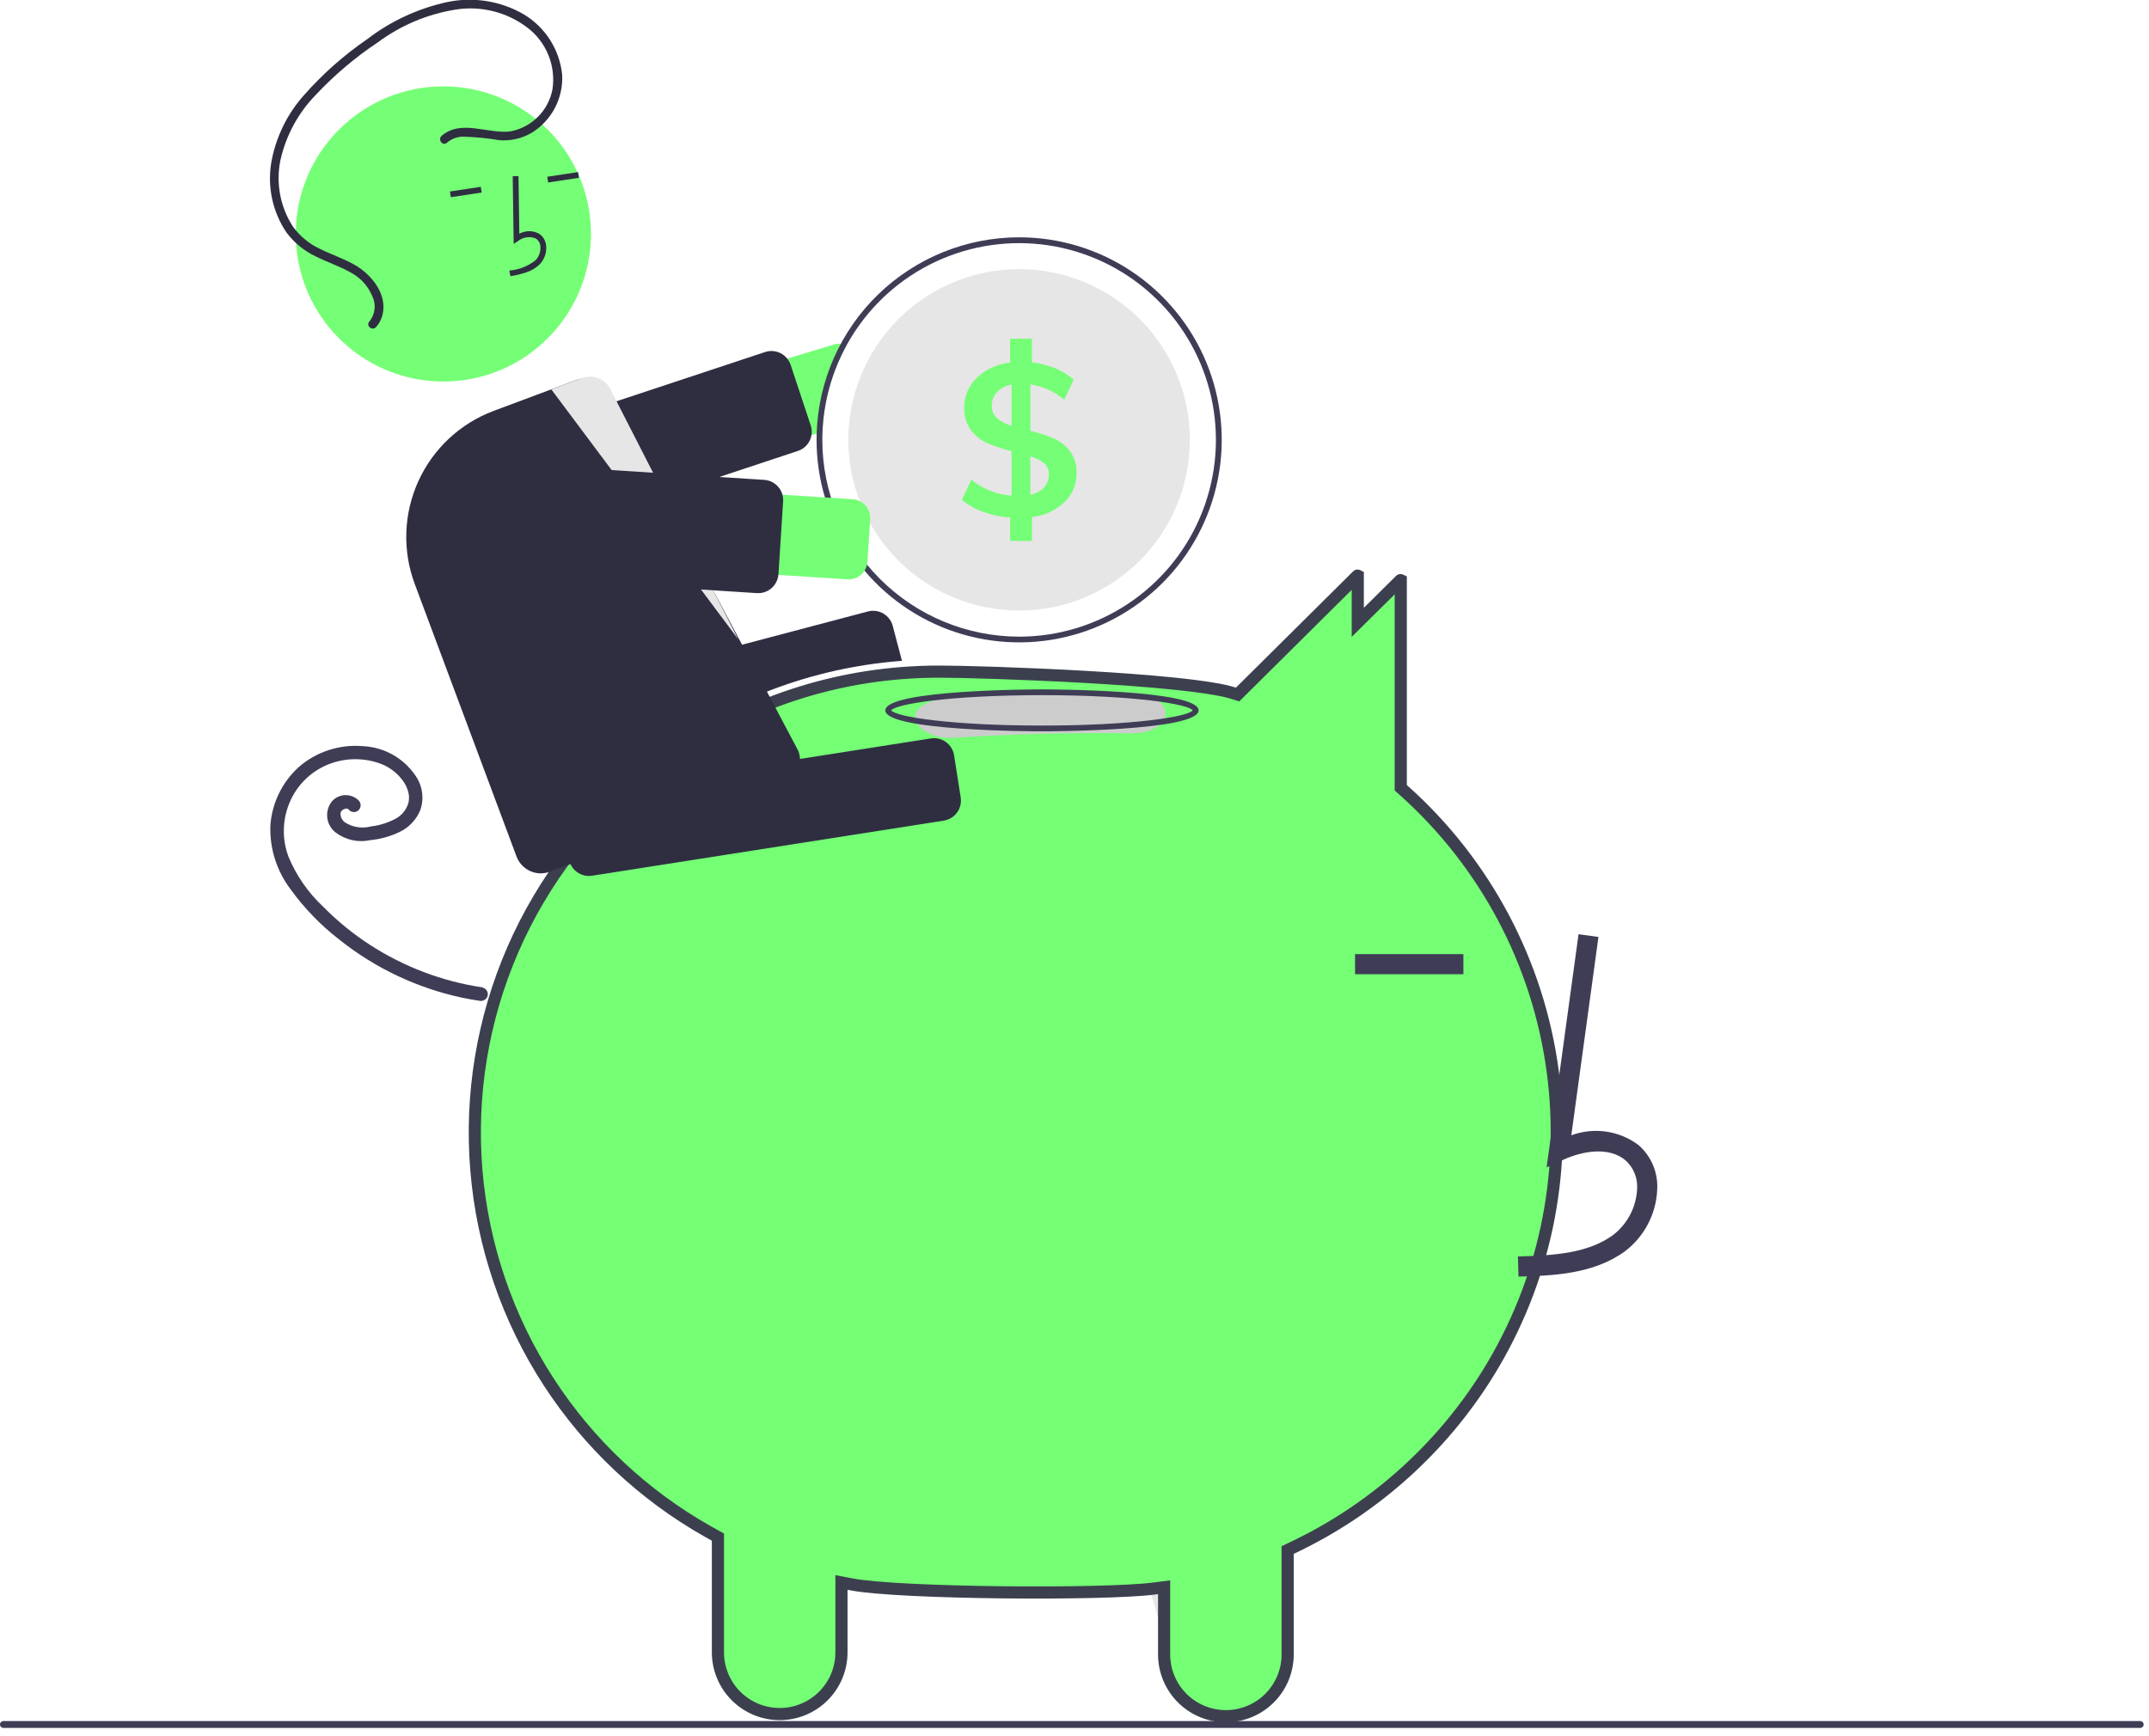 <svg width="177" height="143" viewBox="0 0 177 143" fill="none" xmlns="http://www.w3.org/2000/svg">
    <g clip-path="url(#clip0_2311_2)">
        <path d="M100.582 125.935C99.419 124.212 97.653 122.989 95.631 122.506C93.811 122.187 91.96 122.078 90.115 122.182L66.828 122.362C65.817 122.362 64.847 122.764 64.131 123.479C63.416 124.194 63.014 125.164 63.014 126.176C63.014 127.188 63.416 128.158 64.131 128.873C64.847 129.588 65.817 129.99 66.828 129.99L87.293 129.832C88.901 129.82 90.51 129.79 92.119 129.796C92.48 129.796 92.84 129.816 93.201 129.82C93.288 129.82 93.352 129.82 93.401 129.82L93.436 129.83C93.624 129.882 93.817 129.917 94.007 129.966C93.941 129.966 94.13 130.086 94.225 130.126C94.238 130.152 94.266 130.197 94.312 130.268C94.377 130.39 94.569 130.759 94.577 130.747C94.865 131.476 95.103 132.224 95.289 132.986C95.664 134.153 95.867 135.368 95.889 136.593C95.889 137.605 96.291 138.575 97.006 139.29C97.722 140.005 98.692 140.407 99.703 140.407C100.715 140.407 101.685 140.005 102.4 139.29C103.115 138.575 103.517 137.605 103.517 136.593C103.368 132.994 102.737 128.95 100.582 125.935Z" fill="#E6E6E6"/>
        <path d="M68.196 134.542C67.759 131.891 67.33 129.242 66.884 126.59C66.606 123.941 65.373 121.484 63.416 119.678C62.857 119.207 62.278 118.767 61.696 118.328C61.496 118.174 61.287 118.019 61.085 117.862L61.055 117.839L60.97 117.767C60.098 117.029 59.256 116.259 58.454 115.44C57.741 114.713 57.06 113.954 56.41 113.165C56.247 112.965 56.087 112.765 55.929 112.565L55.659 112.217C55.569 112.093 55.405 111.87 55.377 111.831C55.192 111.57 55.011 111.306 54.832 111.039C53.617 109.219 52.566 107.295 51.689 105.29C51.602 105.09 51.517 104.89 51.434 104.69L51.345 104.445C51.168 103.959 50.992 103.474 50.83 102.982C50.486 101.938 50.191 100.878 49.945 99.803C49.823 99.27 49.713 98.736 49.615 98.203C49.564 97.927 49.517 97.651 49.474 97.374C49.467 97.328 49.424 97.029 49.399 96.86C49.374 96.691 49.346 96.39 49.341 96.344C49.313 96.065 49.288 95.785 49.267 95.506C49.218 94.877 49.185 94.246 49.167 93.615C49.138 92.493 49.157 91.371 49.227 90.249C49.267 89.619 49.327 88.99 49.392 88.362L49.402 88.262L49.417 88.162C49.468 87.815 49.522 87.469 49.583 87.124C49.812 85.813 50.109 84.515 50.474 83.235C50.647 82.63 50.834 82.03 51.037 81.435C51.127 81.168 51.22 80.905 51.317 80.645C51.311 80.662 51.599 79.926 51.603 79.901C52.746 77.201 54.616 74.739 54.618 71.671C54.638 71.157 54.555 70.645 54.372 70.165C54.19 69.684 53.912 69.245 53.556 68.875C53.2 68.504 52.772 68.209 52.299 68.008C51.827 67.806 51.318 67.703 50.804 67.703C50.29 67.703 49.781 67.806 49.308 68.008C48.835 68.209 48.408 68.504 48.052 68.875C47.696 69.245 47.418 69.684 47.236 70.165C47.053 70.645 46.969 71.157 46.99 71.671C46.99 71.718 46.99 71.757 46.99 71.796L46.94 71.962C46.717 72.446 46.44 72.907 46.199 73.379C45.529 74.672 44.957 76.007 44.414 77.362C43.525 79.568 42.844 81.853 42.381 84.186C41.374 89.297 41.296 94.547 42.15 99.686C43.695 108.781 48.335 117.062 55.285 123.128C55.873 123.628 56.476 124.118 57.085 124.594C57.337 124.794 57.59 124.988 57.846 125.177C57.967 125.268 58.466 125.662 58.246 125.471C58.581 125.7 58.854 126.009 59.039 126.371L59.113 126.66C59.199 126.995 59.28 127.329 59.347 127.669C59.937 130.637 60.347 133.655 60.84 136.642C60.961 137.135 61.18 137.599 61.482 138.006C61.785 138.413 62.166 138.756 62.603 139.014C63.04 139.273 63.524 139.441 64.027 139.51C64.53 139.579 65.042 139.546 65.532 139.415C66.505 139.084 67.319 138.399 67.812 137.497C68.306 136.595 68.442 135.54 68.196 134.542Z" fill="#E6E6E6"/>
        <path d="M111.809 47.421C111.811 47.421 111.814 47.421 111.816 47.422L111.824 47.425L111.832 47.429V51.271L112.684 50.427L115.336 47.8L115.342 47.794C115.343 47.792 115.346 47.792 115.349 47.791C115.351 47.791 115.353 47.79 115.355 47.791L115.363 47.795L115.372 47.799V64.897L115.538 65.046L115.617 65.117L115.618 65.118C122.34 71.118 126.693 79.326 127.888 88.257C129.045 96.909 127.165 105.685 122.584 113.094L122.132 113.807C118.279 119.729 112.86 124.467 106.478 127.496L106.477 127.497L106.341 127.562L106.056 127.698V136.228C106.065 136.902 105.94 137.57 105.688 138.196C105.437 138.821 105.064 139.39 104.591 139.869C104.118 140.349 103.553 140.73 102.932 140.99C102.31 141.249 101.643 141.384 100.969 141.384C100.295 141.384 99.628 141.249 99.006 140.99C98.384 140.73 97.82 140.349 97.347 139.869C96.873 139.39 96.501 138.821 96.249 138.196C95.997 137.57 95.872 136.902 95.881 136.228V130.762L95.318 130.834L95.051 130.868H95.049C93.045 131.131 87.83 131.236 82.58 131.179C77.324 131.122 72.138 130.902 70.181 130.533L69.898 130.481L69.306 130.369V136.053C69.315 136.727 69.19 137.396 68.939 138.021C68.687 138.646 68.314 139.215 67.841 139.695C67.368 140.174 66.803 140.555 66.182 140.815C65.56 141.075 64.893 141.209 64.219 141.209C63.545 141.209 62.878 141.075 62.256 140.815C61.634 140.555 61.07 140.174 60.597 139.695C60.123 139.215 59.751 138.646 59.499 138.021C59.247 137.396 59.122 136.727 59.131 136.053V126.629L58.873 126.487L58.75 126.418L58.748 126.417L58.237 126.133C52.982 123.152 48.515 118.952 45.217 113.883C41.812 108.65 39.758 102.654 39.238 96.433C38.719 90.212 39.751 83.958 42.24 78.234C44.73 72.509 48.601 67.491 53.506 63.629L53.508 63.627C59.458 58.893 66.688 56.046 74.269 55.451C75.297 55.37 76.334 55.33 77.347 55.33C79.178 55.33 84.283 55.473 89.412 55.766C91.976 55.913 94.54 56.097 96.701 56.319C98.606 56.514 100.162 56.736 101.13 56.979L101.508 57.084L101.645 57.127L101.933 57.217L102.146 57.005L111.795 47.431L111.801 47.425C111.803 47.423 111.806 47.422 111.809 47.421Z" fill="#74FF75" stroke="#3C404E"/>
        <path d="M68.652 28.395L42.252 36.328C41.427 36.593 40.74 37.171 40.337 37.938C39.934 38.704 39.847 39.599 40.096 40.428C40.345 41.258 40.909 41.957 41.667 42.375C42.425 42.794 43.317 42.898 44.152 42.666L67.252 35.722L67.736 35.577C67.834 33.083 68.51 30.646 69.712 28.459C69.561 28.391 69.4 28.349 69.235 28.335C69.038 28.317 68.841 28.337 68.652 28.395Z" fill="#75FF76"/>
        <path d="M43.702 44.357C43.352 44.356 43.01 44.245 42.726 44.039C42.443 43.834 42.23 43.545 42.12 43.212L40.469 38.231C40.33 37.811 40.363 37.353 40.562 36.957C40.76 36.562 41.108 36.261 41.528 36.122L63.013 29.002C63.433 28.863 63.891 28.896 64.287 29.095C64.682 29.293 64.983 29.641 65.122 30.061L66.773 35.042C66.91 35.452 66.883 35.899 66.696 36.289C66.509 36.678 66.178 36.98 65.773 37.13L65.713 37.151L44.228 44.271C44.058 44.328 43.881 44.357 43.702 44.357Z" fill="#2F2E41"/>
        <path d="M83.938 19.549C79.602 19.552 75.437 21.241 72.325 24.259C69.213 27.278 67.397 31.389 67.262 35.723C67.262 35.892 67.255 36.064 67.255 36.235C67.255 39.535 68.234 42.761 70.067 45.505C71.9 48.249 74.507 50.388 77.555 51.651C80.604 52.914 83.959 53.244 87.196 52.6C90.433 51.956 93.406 50.367 95.74 48.034C98.073 45.7 99.662 42.727 100.306 39.49C100.95 36.254 100.62 32.898 99.357 29.849C98.094 26.8 95.955 24.195 93.211 22.361C90.467 20.528 87.241 19.549 83.941 19.549H83.938ZM83.938 52.449C79.64 52.444 75.52 50.735 72.481 47.697C69.443 44.658 67.733 40.538 67.729 36.24C67.729 36.018 67.734 35.799 67.743 35.582C67.872 32.407 68.931 29.34 70.789 26.762C72.647 24.184 75.222 22.209 78.194 21.083C81.165 19.957 84.402 19.729 87.502 20.427C90.602 21.126 93.428 22.72 95.629 25.012C97.83 27.304 99.309 30.192 99.882 33.318C100.455 36.443 100.096 39.668 98.851 42.592C97.606 45.515 95.529 48.008 92.878 49.761C90.228 51.513 87.121 52.448 83.943 52.449H83.938Z" fill="#3F3D56"/>
        <path d="M98.002 36.235C98.002 39.965 96.52 43.542 93.883 46.18C91.245 48.817 87.668 50.299 83.938 50.299C80.208 50.299 76.631 48.817 73.993 46.18C71.356 43.542 69.874 39.965 69.874 36.235C69.874 35.789 69.895 35.351 69.936 34.917C70.275 31.317 71.988 27.987 74.718 25.616C77.448 23.246 80.986 22.018 84.598 22.188C88.209 22.357 91.617 23.911 94.113 26.527C96.609 29.143 98.002 32.619 98.002 36.235Z" fill="#E6E6E6"/>
        <path d="M88.128 37.169C87.788 36.721 87.341 36.366 86.828 36.137C86.194 35.869 85.539 35.654 84.869 35.493V31.665C85.899 31.82 86.864 32.261 87.656 32.936L88.433 31.279C87.986 30.881 87.473 30.564 86.917 30.342C86.301 30.093 85.654 29.927 84.993 29.849V27.909H83.193V29.868C82.498 29.946 81.828 30.171 81.226 30.528C80.683 30.849 80.225 31.297 79.893 31.834C79.576 32.358 79.412 32.96 79.419 33.572C79.388 34.235 79.581 34.89 79.965 35.431C80.319 35.9 80.787 36.27 81.324 36.508C81.969 36.783 82.636 37.004 83.317 37.168V40.837C82.103 40.745 80.945 40.284 80.001 39.514L79.224 41.173C79.752 41.609 80.352 41.95 80.997 42.179C81.706 42.432 82.446 42.587 83.197 42.637V44.561H84.997V42.602C85.997 42.493 86.934 42.063 87.669 41.377C87.993 41.067 88.25 40.693 88.422 40.278C88.594 39.864 88.678 39.418 88.669 38.969C88.696 38.325 88.505 37.691 88.128 37.169ZM83.313 35.088C82.874 34.955 82.466 34.736 82.113 34.444C81.973 34.319 81.862 34.165 81.789 33.992C81.715 33.819 81.681 33.632 81.689 33.444C81.683 33.234 81.717 33.024 81.792 32.827C81.866 32.63 81.979 32.45 82.123 32.297C82.446 31.972 82.862 31.756 83.313 31.68V35.088ZM85.995 40.161C85.691 40.473 85.295 40.679 84.865 40.75V37.594C85.276 37.704 85.66 37.896 85.995 38.159C86.122 38.267 86.223 38.403 86.29 38.556C86.358 38.708 86.39 38.874 86.384 39.041C86.4 39.45 86.261 39.85 85.995 40.161Z" fill="#75FF76"/>
        <path d="M44.467 64.545C44.099 64.544 43.741 64.422 43.449 64.198C43.157 63.973 42.947 63.658 42.852 63.302L41.952 59.902C41.84 59.474 41.902 59.02 42.124 58.638C42.346 58.256 42.711 57.978 43.138 57.864L71.491 50.372C71.919 50.26 72.374 50.323 72.755 50.545C73.137 50.768 73.416 51.133 73.529 51.56L74.29 54.442L74.147 54.453C66.876 55.019 59.918 57.657 54.098 62.053L54.057 62.073L44.889 64.495C44.751 64.53 44.609 64.546 44.467 64.545Z" fill="#2F2E41"/>
        <path d="M39.772 81.348C36.446 80.857 33.265 79.654 30.446 77.822C29.049 76.915 27.757 75.858 26.591 74.669C25.373 73.526 24.412 72.139 23.769 70.598C23.221 69.152 23.249 67.55 23.848 66.124C24.439 64.707 25.568 63.581 26.987 62.995C28.441 62.396 30.073 62.394 31.529 62.988C32.191 63.278 32.764 63.739 33.189 64.324C33.387 64.595 33.533 64.9 33.621 65.224C33.703 65.517 33.711 65.827 33.643 66.124C33.561 66.419 33.418 66.694 33.221 66.929C33.025 67.164 32.781 67.355 32.505 67.488C31.898 67.8 31.24 68.001 30.562 68.081C30.189 68.182 29.798 68.201 29.417 68.138C29.036 68.074 28.673 67.928 28.353 67.711C28.24 67.603 28.152 67.472 28.093 67.327C28.052 67.216 28.038 67.097 28.052 66.979C28.044 67.031 28.085 66.866 28.083 66.873C28.074 66.897 28.037 66.957 28.09 66.866C28.107 66.836 28.125 66.807 28.146 66.779C28.128 66.802 28.088 66.842 28.159 66.779C28.218 66.715 28.293 66.668 28.377 66.644L28.477 66.618C28.561 66.595 28.393 66.618 28.477 66.618H28.577C28.661 66.618 28.494 66.595 28.577 66.618C28.608 66.626 28.64 66.634 28.67 66.643C28.737 66.664 28.622 66.594 28.67 66.643C28.718 66.692 28.614 66.583 28.67 66.643C28.7 66.673 28.728 66.704 28.755 66.737C28.86 66.841 29.002 66.899 29.15 66.899C29.298 66.899 29.44 66.841 29.545 66.737C29.646 66.631 29.703 66.489 29.703 66.342C29.703 66.195 29.646 66.053 29.545 65.947C29.399 65.801 29.225 65.687 29.034 65.611C28.842 65.535 28.637 65.499 28.431 65.504C28.225 65.51 28.023 65.558 27.836 65.645C27.649 65.732 27.482 65.856 27.345 66.01C27.044 66.383 26.903 66.86 26.952 67.336C27.001 67.813 27.236 68.251 27.607 68.555C28.013 68.869 28.483 69.091 28.984 69.204C29.485 69.318 30.005 69.32 30.507 69.211C31.358 69.129 32.187 68.895 32.955 68.519C33.718 68.144 34.314 67.499 34.629 66.71C34.771 66.289 34.822 65.842 34.779 65.399C34.735 64.957 34.598 64.529 34.377 64.143C33.901 63.354 33.236 62.695 32.442 62.228C31.648 61.76 30.749 61.498 29.828 61.466C28.891 61.393 27.95 61.506 27.057 61.799C26.164 62.092 25.339 62.559 24.628 63.173C23.258 64.407 22.414 66.12 22.271 67.958C22.191 69.864 22.777 71.738 23.93 73.258C25.059 74.821 26.406 76.214 27.93 77.395C30.909 79.774 34.404 81.422 38.135 82.208C38.579 82.299 39.025 82.378 39.473 82.443C39.616 82.478 39.766 82.457 39.894 82.384C40.021 82.312 40.117 82.193 40.16 82.053C40.198 81.91 40.179 81.758 40.106 81.63C40.033 81.501 39.912 81.406 39.77 81.366L39.772 81.348Z" fill="#3F3D56"/>
        <path d="M93.022 57.062C88.149 56.995 83.291 57.119 78.449 57.433C76.794 57.541 75.362 58.126 75.362 59.109C75.362 59.931 76.783 60.894 78.449 60.785C83.289 60.469 88.147 60.345 93.022 60.414C96.997 60.471 96.995 57.118 93.022 57.062Z" fill="#CCCCCC"/>
        <path d="M85.82 60.249C85.293 60.249 72.92 60.229 72.92 58.521C72.92 56.813 85.291 56.793 85.82 56.793C86.349 56.793 98.72 56.813 98.72 58.521C98.72 60.229 86.346 60.249 85.82 60.249ZM73.406 58.521C73.745 59.039 78.292 59.773 85.82 59.773C93.348 59.773 97.895 59.039 98.234 58.521C97.895 58.003 93.348 57.269 85.82 57.269C78.292 57.269 73.745 58.003 73.406 58.521Z" fill="#3F3D56"/>
        <path d="M125.069 105.17C127.808 105.094 131.216 104.999 133.841 103.081C134.623 102.486 135.265 101.728 135.723 100.859C136.181 99.99 136.444 99.031 136.492 98.05C136.539 97.353 136.425 96.654 136.158 96.008C135.89 95.363 135.477 94.788 134.951 94.328C134.169 93.743 133.253 93.364 132.287 93.224C131.32 93.085 130.335 93.189 129.419 93.528L131.655 77.188L130.014 76.963L127.385 96.173L128.756 95.544C130.345 94.815 132.526 94.444 133.882 95.59C134.215 95.89 134.474 96.262 134.64 96.678C134.806 97.095 134.873 97.543 134.837 97.99C134.797 98.72 134.6 99.433 134.259 100.081C133.919 100.728 133.443 101.294 132.864 101.741C130.821 103.234 128.104 103.426 125.023 103.512L125.069 105.17Z" fill="#3F3D56"/>
        <path d="M120.531 78.602H111.608V80.259H120.531V78.602Z" fill="#3F3D56"/>
        <path d="M48.506 72.165C48.109 72.164 47.725 72.021 47.423 71.763C47.122 71.504 46.922 71.146 46.86 70.754L46.315 67.278C46.247 66.841 46.355 66.394 46.615 66.037C46.876 65.679 47.268 65.44 47.705 65.371L76.675 60.832C77.112 60.764 77.558 60.872 77.916 61.133C78.273 61.393 78.513 61.785 78.582 62.222L79.127 65.698C79.195 66.135 79.087 66.582 78.826 66.939C78.566 67.297 78.174 67.536 77.737 67.605L48.767 72.144C48.681 72.158 48.593 72.165 48.506 72.165Z" fill="#2F2E41"/>
        <path d="M36.516 31.431C43.23 31.431 48.673 25.988 48.673 19.274C48.673 12.56 43.23 7.117 36.516 7.117C29.802 7.117 24.359 12.56 24.359 19.274C24.359 25.988 29.802 31.431 36.516 31.431Z" fill="#75FF76"/>
        <path d="M43.404 22.419C43.793 22.283 44.148 22.066 44.445 21.781C44.642 21.578 44.792 21.335 44.885 21.068C44.977 20.801 45.011 20.517 44.982 20.236C44.966 20.035 44.903 19.841 44.799 19.669C44.695 19.497 44.552 19.351 44.382 19.243C44.134 19.111 43.857 19.043 43.577 19.045C43.296 19.047 43.02 19.119 42.774 19.255L42.706 14.509L42.229 14.516L42.309 20.095L42.672 19.857C42.874 19.694 43.117 19.589 43.374 19.553C43.63 19.516 43.892 19.549 44.132 19.649C44.24 19.72 44.33 19.815 44.395 19.926C44.46 20.037 44.498 20.162 44.507 20.29C44.527 20.5 44.502 20.711 44.433 20.91C44.364 21.108 44.253 21.29 44.107 21.442C43.489 21.932 42.739 22.225 41.952 22.284L42.037 22.753C42.501 22.683 42.958 22.571 43.402 22.419H43.404Z" fill="#2F2E41"/>
        <path d="M47.613 14.176L45.074 14.561L45.146 15.033L47.685 14.648L47.613 14.176Z" fill="#2F2E41"/>
        <path d="M39.6 15.389L37.061 15.774L37.133 16.246L39.672 15.861L39.6 15.389Z" fill="#2F2E41"/>
        <path d="M44.551 71.952C44.113 71.951 43.686 71.816 43.327 71.566C42.967 71.316 42.693 70.962 42.54 70.552L34.158 48.104C33.133 45.352 33.242 42.305 34.461 39.633C35.679 36.96 37.908 34.88 40.658 33.849L47.474 31.304C47.737 31.205 48.018 31.159 48.3 31.169C48.581 31.178 48.858 31.244 49.114 31.361C49.369 31.475 49.6 31.639 49.791 31.843C49.983 32.047 50.131 32.288 50.229 32.55L65.756 61.866C65.856 62.13 65.904 62.412 65.895 62.695C65.887 62.977 65.823 63.256 65.706 63.514C65.59 63.771 65.423 64.004 65.217 64.197C65.01 64.39 64.768 64.541 64.503 64.64L45.298 71.811C45.058 71.901 44.804 71.947 44.548 71.947L44.551 71.952Z" fill="#2F2E41"/>
        <path d="M45.409 32.081L60.815 52.681L50.391 32.297C50.305 32.059 50.173 31.841 50.002 31.654C49.832 31.467 49.626 31.316 49.397 31.209C49.168 31.101 48.92 31.04 48.667 31.029C48.414 31.017 48.162 31.056 47.924 31.142L45.409 32.081Z" fill="#E6E6E6"/>
        <path d="M69.802 47.727L42.292 45.956C41.44 45.87 40.654 45.457 40.099 44.803C39.545 44.149 39.267 43.306 39.322 42.451C39.377 41.596 39.761 40.796 40.395 40.218C41.028 39.641 41.861 39.332 42.717 39.356L70.224 41.128C70.427 41.141 70.626 41.194 70.808 41.284C70.991 41.373 71.154 41.498 71.289 41.651C71.423 41.804 71.526 41.982 71.592 42.175C71.657 42.367 71.684 42.571 71.671 42.774L71.445 46.285C71.417 46.694 71.229 47.075 70.921 47.345C70.613 47.615 70.211 47.753 69.802 47.727Z" fill="#75FF76"/>
        <path d="M62.452 48.863C62.416 48.863 62.38 48.863 62.343 48.863L39.756 47.408C39.537 47.394 39.323 47.337 39.127 47.24C38.93 47.144 38.754 47.009 38.61 46.845C38.465 46.68 38.354 46.489 38.283 46.281C38.213 46.074 38.184 45.855 38.198 45.636L38.584 39.636C38.612 39.194 38.815 38.782 39.148 38.49C39.48 38.198 39.915 38.049 40.357 38.078L62.944 39.533C63.385 39.562 63.797 39.764 64.089 40.097C64.381 40.429 64.53 40.863 64.502 41.305L64.116 47.305C64.095 47.626 63.981 47.935 63.789 48.193C63.596 48.452 63.334 48.649 63.032 48.762C62.846 48.83 62.65 48.864 62.452 48.862V48.863Z" fill="#2F2E41"/>
        <path d="M36.377 11.188C37.977 9.813 40.177 11.043 42.007 10.828C42.87 10.672 43.665 10.259 44.288 9.643C44.912 9.027 45.335 8.237 45.501 7.376C45.649 6.413 45.532 5.428 45.164 4.525C44.795 3.623 44.189 2.838 43.409 2.254C42.581 1.63 41.636 1.178 40.63 0.926C39.623 0.674 38.577 0.626 37.552 0.786C35.218 1.156 33.009 2.085 31.112 3.494C29.247 4.736 27.532 6.189 26.001 7.825C24.557 9.307 23.553 11.162 23.101 13.181C22.709 15.068 23.073 17.033 24.116 18.653C24.696 19.457 25.474 20.098 26.374 20.514C27.313 20.975 28.314 21.304 29.223 21.825C30.598 22.613 31.934 24.247 31.503 25.947C31.411 26.319 31.229 26.662 30.972 26.947C30.664 27.289 30.109 26.837 30.418 26.495C30.657 26.201 30.806 25.845 30.847 25.468C30.888 25.092 30.82 24.712 30.65 24.373C30.308 23.562 29.7 22.892 28.926 22.473C27.974 21.929 26.926 21.593 25.948 21.097C25.014 20.644 24.203 19.973 23.585 19.139C22.465 17.469 22.018 15.437 22.333 13.451C22.692 11.348 23.64 9.391 25.067 7.806C26.594 6.078 28.327 4.544 30.228 3.239C32.185 1.733 34.453 0.683 36.867 0.164C39.005 -0.279 41.231 0.079 43.122 1.171C44.006 1.697 44.754 2.422 45.306 3.289C45.859 4.156 46.2 5.141 46.303 6.164C46.35 7.105 46.146 8.041 45.712 8.877C45.277 9.712 44.627 10.417 43.83 10.918C43.012 11.408 42.06 11.628 41.11 11.548C40.1 11.376 39.079 11.279 38.055 11.258C37.592 11.286 37.151 11.464 36.799 11.765C36.45 12.065 36.033 11.484 36.38 11.185L36.377 11.188Z" fill="#2F2E41"/>
        <path d="M176.275 142.351H0.284C0.247 142.351 0.21 142.344 0.175 142.329C0.141 142.315 0.11 142.294 0.083 142.268C0.057 142.241 0.036 142.21 0.022 142.176C0.007 142.141 0 142.104 0 142.067C0 142.03 0.007 141.993 0.022 141.958C0.036 141.924 0.057 141.893 0.083 141.866C0.11 141.84 0.141 141.819 0.175 141.805C0.21 141.79 0.247 141.783 0.284 141.783H176.275C176.312 141.783 176.349 141.79 176.384 141.805C176.418 141.819 176.449 141.84 176.476 141.866C176.502 141.893 176.523 141.924 176.537 141.958C176.552 141.993 176.559 142.03 176.559 142.067C176.559 142.104 176.552 142.141 176.537 142.176C176.523 142.21 176.502 142.241 176.476 142.268C176.449 142.294 176.418 142.315 176.384 142.329C176.349 142.344 176.312 142.351 176.275 142.351Z" fill="#3F3D56"/>
    </g>
    <defs>
        <clipPath id="clip0_2311_2">
            <rect width="176.559" height="142.352" fill="white"/>
        </clipPath>
    </defs>
</svg>
